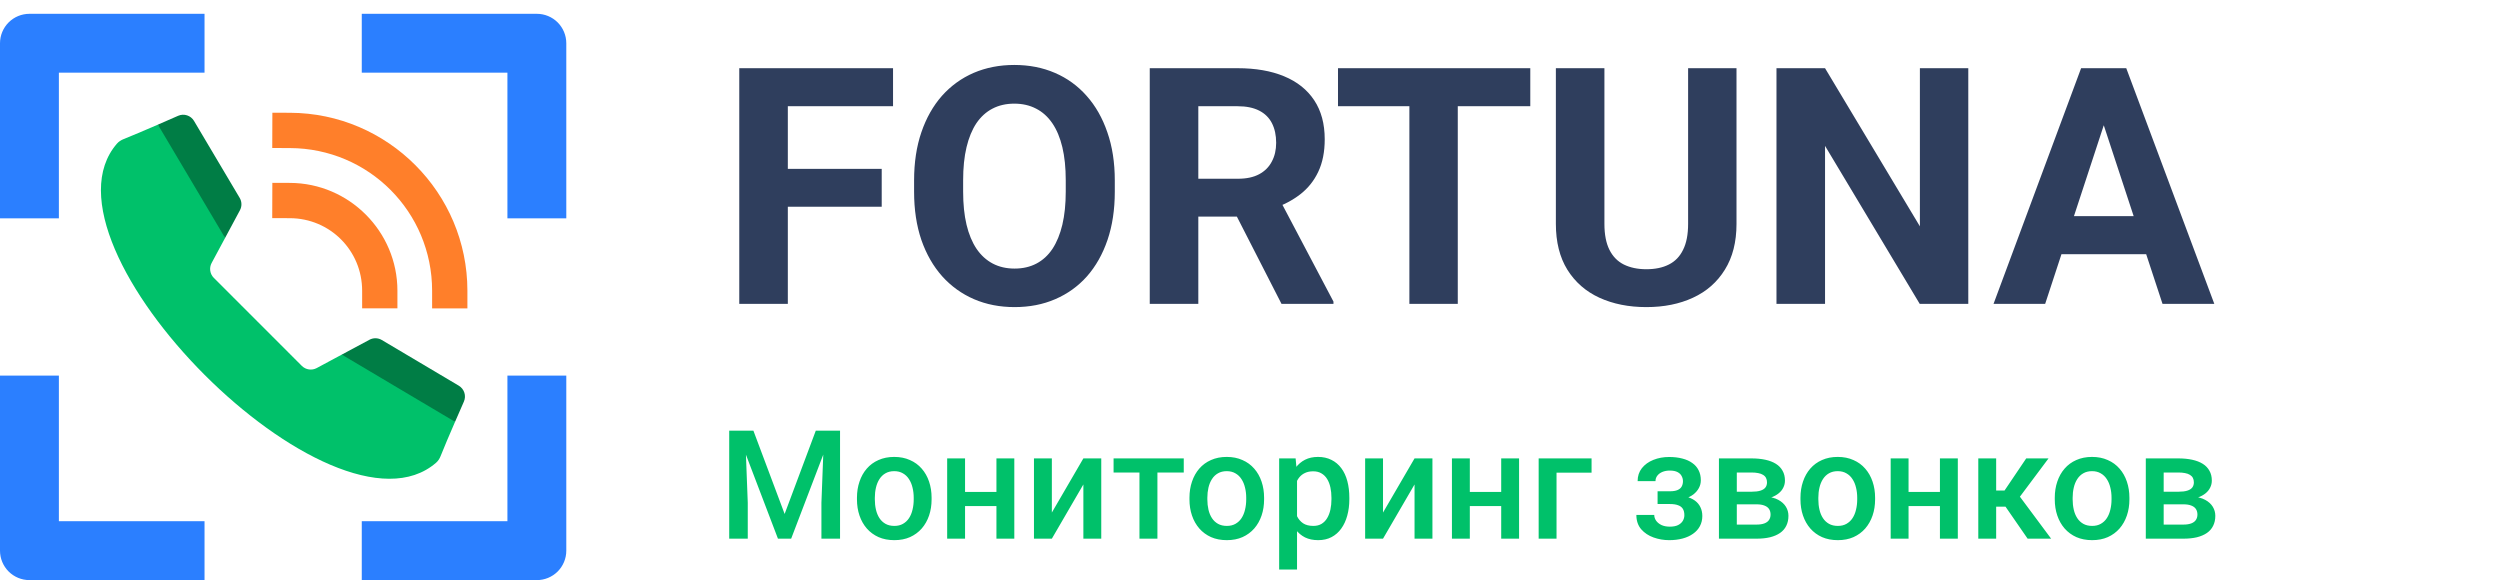 <svg width="181" height="42" viewBox="0 0 181 42" fill="none" xmlns="http://www.w3.org/2000/svg">
<path d="M53.343 31.18H54.546L56.807 37.211L59.063 31.18H60.266L57.28 39H56.324L53.343 31.18ZM52.795 31.18H53.939L54.138 36.4V39H52.795V31.18ZM59.67 31.18H60.819V39H59.471V36.4L59.67 31.18ZM62.044 36.159V36.035C62.044 35.616 62.105 35.228 62.227 34.87C62.348 34.508 62.524 34.195 62.753 33.93C62.986 33.661 63.269 33.453 63.602 33.307C63.938 33.156 64.318 33.081 64.74 33.081C65.166 33.081 65.546 33.156 65.879 33.307C66.216 33.453 66.5 33.661 66.733 33.93C66.966 34.195 67.143 34.508 67.265 34.87C67.386 35.228 67.447 35.616 67.447 36.035V36.159C67.447 36.578 67.386 36.966 67.265 37.324C67.143 37.682 66.966 37.996 66.733 38.264C66.5 38.529 66.217 38.737 65.884 38.887C65.551 39.034 65.174 39.107 64.751 39.107C64.325 39.107 63.944 39.034 63.607 38.887C63.274 38.737 62.991 38.529 62.758 38.264C62.526 37.996 62.348 37.682 62.227 37.324C62.105 36.966 62.044 36.578 62.044 36.159ZM63.338 36.035V36.159C63.338 36.42 63.365 36.667 63.419 36.9C63.473 37.133 63.557 37.337 63.671 37.512C63.786 37.688 63.933 37.825 64.112 37.926C64.291 38.026 64.504 38.076 64.751 38.076C64.991 38.076 65.199 38.026 65.374 37.926C65.553 37.825 65.7 37.688 65.814 37.512C65.929 37.337 66.013 37.133 66.067 36.9C66.124 36.667 66.153 36.42 66.153 36.159V36.035C66.153 35.777 66.124 35.534 66.067 35.305C66.013 35.072 65.927 34.866 65.809 34.687C65.695 34.508 65.548 34.368 65.369 34.268C65.193 34.164 64.984 34.112 64.74 34.112C64.497 34.112 64.285 34.164 64.106 34.268C63.931 34.368 63.786 34.508 63.671 34.687C63.557 34.866 63.473 35.072 63.419 35.305C63.365 35.534 63.338 35.777 63.338 36.035ZM72.501 35.616V36.637H69.494V35.616H72.501ZM69.87 33.188V39H68.575V33.188H69.87ZM73.436 33.188V39H72.142V33.188H73.436ZM76.154 37.109L78.436 33.188H79.731V39H78.436V35.074L76.154 39H74.859V33.188H76.154V37.109ZM83.797 33.188V39H82.497V33.188H83.797ZM85.704 33.188V34.209H80.623V33.188H85.704ZM86.117 36.159V36.035C86.117 35.616 86.178 35.228 86.3 34.87C86.421 34.508 86.597 34.195 86.826 33.93C87.059 33.661 87.342 33.453 87.675 33.307C88.011 33.156 88.391 33.081 88.814 33.081C89.24 33.081 89.619 33.156 89.952 33.307C90.289 33.453 90.573 33.661 90.806 33.93C91.039 34.195 91.216 34.508 91.338 34.87C91.46 35.228 91.52 35.616 91.52 36.035V36.159C91.52 36.578 91.46 36.966 91.338 37.324C91.216 37.682 91.039 37.996 90.806 38.264C90.573 38.529 90.29 38.737 89.957 38.887C89.624 39.034 89.247 39.107 88.824 39.107C88.398 39.107 88.017 39.034 87.68 38.887C87.347 38.737 87.064 38.529 86.832 38.264C86.599 37.996 86.421 37.682 86.3 37.324C86.178 36.966 86.117 36.578 86.117 36.159ZM87.412 36.035V36.159C87.412 36.42 87.439 36.667 87.492 36.9C87.546 37.133 87.63 37.337 87.745 37.512C87.859 37.688 88.006 37.825 88.185 37.926C88.364 38.026 88.577 38.076 88.824 38.076C89.064 38.076 89.272 38.026 89.447 37.926C89.626 37.825 89.773 37.688 89.888 37.512C90.002 37.337 90.086 37.133 90.14 36.9C90.197 36.667 90.226 36.42 90.226 36.159V36.035C90.226 35.777 90.197 35.534 90.14 35.305C90.086 35.072 90.001 34.866 89.882 34.687C89.768 34.508 89.621 34.368 89.442 34.268C89.266 34.164 89.057 34.112 88.814 34.112C88.57 34.112 88.359 34.164 88.18 34.268C88.004 34.368 87.859 34.508 87.745 34.687C87.63 34.866 87.546 35.072 87.492 35.305C87.439 35.534 87.412 35.777 87.412 36.035ZM93.905 34.306V41.234H92.611V33.188H93.803L93.905 34.306ZM97.692 36.041V36.153C97.692 36.576 97.642 36.968 97.541 37.33C97.445 37.688 97.3 38.001 97.106 38.27C96.917 38.535 96.682 38.74 96.403 38.887C96.124 39.034 95.801 39.107 95.436 39.107C95.074 39.107 94.757 39.041 94.485 38.909C94.217 38.773 93.989 38.581 93.803 38.334C93.617 38.087 93.467 37.797 93.352 37.464C93.241 37.127 93.162 36.758 93.116 36.357V35.922C93.162 35.496 93.241 35.109 93.352 34.762C93.467 34.415 93.617 34.116 93.803 33.865C93.989 33.615 94.217 33.421 94.485 33.285C94.754 33.149 95.067 33.081 95.425 33.081C95.79 33.081 96.115 33.153 96.397 33.296C96.68 33.435 96.918 33.636 97.112 33.898C97.305 34.155 97.45 34.467 97.547 34.832C97.644 35.194 97.692 35.596 97.692 36.041ZM96.397 36.153V36.041C96.397 35.772 96.372 35.523 96.322 35.294C96.272 35.061 96.193 34.857 96.086 34.682C95.978 34.506 95.841 34.37 95.672 34.273C95.508 34.173 95.309 34.123 95.076 34.123C94.847 34.123 94.65 34.162 94.485 34.241C94.321 34.316 94.183 34.422 94.072 34.558C93.961 34.694 93.875 34.853 93.814 35.036C93.753 35.215 93.71 35.41 93.685 35.622V36.664C93.728 36.921 93.801 37.158 93.905 37.373C94.009 37.587 94.156 37.759 94.346 37.888C94.539 38.014 94.786 38.076 95.087 38.076C95.32 38.076 95.518 38.026 95.683 37.926C95.848 37.825 95.982 37.688 96.086 37.512C96.193 37.333 96.272 37.127 96.322 36.895C96.372 36.662 96.397 36.415 96.397 36.153ZM100.13 37.109L102.413 33.188H103.708V39H102.413V35.074L100.13 39H98.836V33.188H100.13V37.109ZM109.046 35.616V36.637H106.039V35.616H109.046ZM106.415 33.188V39H105.12V33.188H106.415ZM109.981 33.188V39H108.687V33.188H109.981ZM115.229 33.188V34.22H112.693V39H111.399V33.188H115.229ZM121.126 36.223H120.009V35.568H120.911C121.14 35.568 121.323 35.537 121.459 35.477C121.599 35.416 121.697 35.331 121.754 35.224C121.815 35.113 121.846 34.984 121.846 34.837C121.846 34.709 121.815 34.587 121.754 34.472C121.697 34.354 121.599 34.257 121.459 34.182C121.319 34.107 121.13 34.069 120.89 34.069C120.693 34.069 120.515 34.102 120.358 34.166C120.204 34.23 120.082 34.32 119.993 34.435C119.903 34.549 119.858 34.682 119.858 34.832H118.564C118.564 34.47 118.666 34.159 118.87 33.898C119.078 33.636 119.355 33.435 119.703 33.296C120.05 33.156 120.431 33.086 120.847 33.086C121.201 33.086 121.52 33.124 121.803 33.199C122.086 33.271 122.326 33.378 122.522 33.522C122.723 33.661 122.875 33.837 122.979 34.048C123.086 34.255 123.14 34.497 123.14 34.773C123.14 34.97 123.094 35.156 123 35.331C122.907 35.507 122.773 35.663 122.598 35.799C122.422 35.931 122.209 36.035 121.958 36.11C121.711 36.185 121.434 36.223 121.126 36.223ZM120.009 35.847H121.126C121.47 35.847 121.774 35.881 122.039 35.949C122.304 36.014 122.526 36.11 122.705 36.239C122.884 36.368 123.018 36.528 123.108 36.717C123.201 36.904 123.248 37.118 123.248 37.362C123.248 37.634 123.188 37.879 123.07 38.098C122.956 38.312 122.791 38.495 122.576 38.645C122.365 38.796 122.112 38.91 121.819 38.989C121.525 39.068 121.201 39.107 120.847 39.107C120.46 39.107 120.084 39.043 119.719 38.914C119.357 38.785 119.058 38.586 118.822 38.318C118.589 38.046 118.473 37.7 118.473 37.281H119.767C119.767 37.428 119.812 37.566 119.901 37.695C119.991 37.824 120.12 37.929 120.288 38.012C120.456 38.09 120.659 38.13 120.895 38.13C121.139 38.13 121.337 38.092 121.491 38.017C121.645 37.938 121.76 37.836 121.835 37.711C121.91 37.582 121.948 37.446 121.948 37.303C121.948 37.109 121.91 36.954 121.835 36.835C121.76 36.717 121.645 36.631 121.491 36.578C121.337 36.52 121.144 36.492 120.911 36.492H120.009V35.847ZM127.174 36.513H125.315L125.305 35.6H126.83C127.081 35.6 127.287 35.575 127.448 35.525C127.612 35.475 127.734 35.4 127.813 35.299C127.892 35.196 127.931 35.07 127.931 34.923C127.931 34.802 127.908 34.696 127.861 34.606C127.815 34.513 127.743 34.438 127.646 34.381C127.553 34.32 127.435 34.277 127.292 34.252C127.152 34.223 126.989 34.209 126.803 34.209H125.745V39H124.451V33.188H126.803C127.176 33.188 127.51 33.221 127.808 33.285C128.108 33.35 128.364 33.448 128.576 33.581C128.787 33.713 128.948 33.881 129.059 34.085C129.174 34.286 129.231 34.522 129.231 34.794C129.231 34.974 129.192 35.142 129.113 35.299C129.038 35.457 128.925 35.596 128.774 35.718C128.624 35.84 128.44 35.94 128.221 36.019C128.003 36.094 127.752 36.141 127.469 36.159L127.174 36.513ZM127.174 39H124.939L125.455 37.98H127.174C127.403 37.98 127.593 37.951 127.743 37.894C127.894 37.836 128.005 37.754 128.076 37.647C128.151 37.535 128.189 37.405 128.189 37.254C128.189 37.1 128.153 36.968 128.082 36.857C128.01 36.746 127.899 36.662 127.749 36.605C127.602 36.544 127.41 36.513 127.174 36.513H125.697L125.708 35.6H127.464L127.834 35.955C128.203 35.98 128.509 36.058 128.753 36.191C128.996 36.323 129.179 36.49 129.301 36.69C129.423 36.891 129.483 37.109 129.483 37.346C129.483 37.618 129.431 37.858 129.328 38.065C129.227 38.273 129.077 38.447 128.876 38.586C128.68 38.722 128.438 38.826 128.151 38.898C127.865 38.966 127.539 39 127.174 39ZM130.354 36.159V36.035C130.354 35.616 130.414 35.228 130.536 34.87C130.658 34.508 130.833 34.195 131.062 33.93C131.295 33.661 131.578 33.453 131.911 33.307C132.248 33.156 132.627 33.081 133.05 33.081C133.476 33.081 133.855 33.156 134.188 33.307C134.525 33.453 134.81 33.661 135.042 33.93C135.275 34.195 135.452 34.508 135.574 34.87C135.696 35.228 135.757 35.616 135.757 36.035V36.159C135.757 36.578 135.696 36.966 135.574 37.324C135.452 37.682 135.275 37.996 135.042 38.264C134.81 38.529 134.527 38.737 134.194 38.887C133.861 39.034 133.483 39.107 133.061 39.107C132.634 39.107 132.253 39.034 131.917 38.887C131.583 38.737 131.301 38.529 131.068 38.264C130.835 37.996 130.658 37.682 130.536 37.324C130.414 36.966 130.354 36.578 130.354 36.159ZM131.648 36.035V36.159C131.648 36.42 131.675 36.667 131.729 36.9C131.782 37.133 131.866 37.337 131.981 37.512C132.096 37.688 132.242 37.825 132.421 37.926C132.6 38.026 132.813 38.076 133.061 38.076C133.3 38.076 133.508 38.026 133.684 37.926C133.863 37.825 134.009 37.688 134.124 37.512C134.239 37.337 134.323 37.133 134.376 36.9C134.434 36.667 134.462 36.42 134.462 36.159V36.035C134.462 35.777 134.434 35.534 134.376 35.305C134.323 35.072 134.237 34.866 134.119 34.687C134.004 34.508 133.857 34.368 133.678 34.268C133.503 34.164 133.293 34.112 133.05 34.112C132.806 34.112 132.595 34.164 132.416 34.268C132.241 34.368 132.096 34.508 131.981 34.687C131.866 34.866 131.782 35.072 131.729 35.305C131.675 35.534 131.648 35.777 131.648 36.035ZM140.811 35.616V36.637H137.803V35.616H140.811ZM138.179 33.188V39H136.885V33.188H138.179ZM141.746 33.188V39H140.451V33.188H141.746ZM144.522 33.188V39H143.228V33.188H144.522ZM148.314 33.188L145.699 36.685H144.222L144.05 35.514H145.129L146.698 33.188H148.314ZM146.8 39L145.049 36.465L146.069 35.729L148.502 39H146.8ZM148.766 36.159V36.035C148.766 35.616 148.826 35.228 148.948 34.87C149.07 34.508 149.245 34.195 149.475 33.93C149.707 33.661 149.99 33.453 150.323 33.307C150.66 33.156 151.039 33.081 151.462 33.081C151.888 33.081 152.268 33.156 152.601 33.307C152.937 33.453 153.222 33.661 153.455 33.93C153.687 34.195 153.865 34.508 153.986 34.87C154.108 35.228 154.169 35.616 154.169 36.035V36.159C154.169 36.578 154.108 36.966 153.986 37.324C153.865 37.682 153.687 37.996 153.455 38.264C153.222 38.529 152.939 38.737 152.606 38.887C152.273 39.034 151.895 39.107 151.473 39.107C151.047 39.107 150.665 39.034 150.329 38.887C149.996 38.737 149.713 38.529 149.48 38.264C149.247 37.996 149.07 37.682 148.948 37.324C148.826 36.966 148.766 36.578 148.766 36.159ZM150.06 36.035V36.159C150.06 36.42 150.087 36.667 150.141 36.9C150.194 37.133 150.278 37.337 150.393 37.512C150.508 37.688 150.654 37.825 150.833 37.926C151.013 38.026 151.226 38.076 151.473 38.076C151.713 38.076 151.92 38.026 152.096 37.926C152.275 37.825 152.422 37.688 152.536 37.512C152.651 37.337 152.735 37.133 152.789 36.9C152.846 36.667 152.875 36.42 152.875 36.159V36.035C152.875 35.777 152.846 35.534 152.789 35.305C152.735 35.072 152.649 34.866 152.531 34.687C152.416 34.508 152.269 34.368 152.09 34.268C151.915 34.164 151.705 34.112 151.462 34.112C151.218 34.112 151.007 34.164 150.828 34.268C150.653 34.368 150.508 34.508 150.393 34.687C150.278 34.866 150.194 35.072 150.141 35.305C150.087 35.534 150.06 35.777 150.06 36.035ZM158.079 36.513H156.221L156.21 35.6H157.735C157.986 35.6 158.192 35.575 158.353 35.525C158.518 35.475 158.639 35.4 158.718 35.299C158.797 35.196 158.836 35.07 158.836 34.923C158.836 34.802 158.813 34.696 158.767 34.606C158.72 34.513 158.648 34.438 158.552 34.381C158.459 34.32 158.34 34.277 158.197 34.252C158.058 34.223 157.895 34.209 157.708 34.209H156.65V39H155.356V33.188H157.708C158.081 33.188 158.416 33.221 158.713 33.285C159.014 33.35 159.27 33.448 159.481 33.581C159.692 33.713 159.853 33.881 159.964 34.085C160.079 34.286 160.136 34.522 160.136 34.794C160.136 34.974 160.097 35.142 160.018 35.299C159.943 35.457 159.83 35.596 159.68 35.718C159.529 35.84 159.345 35.94 159.126 36.019C158.908 36.094 158.657 36.141 158.375 36.159L158.079 36.513ZM158.079 39H155.845L156.36 37.98H158.079C158.308 37.98 158.498 37.951 158.648 37.894C158.799 37.836 158.91 37.754 158.981 37.647C159.057 37.535 159.094 37.405 159.094 37.254C159.094 37.1 159.058 36.968 158.987 36.857C158.915 36.746 158.804 36.662 158.654 36.605C158.507 36.544 158.315 36.513 158.079 36.513H156.602L156.613 35.6H158.369L158.74 35.955C159.109 35.98 159.415 36.058 159.658 36.191C159.902 36.323 160.084 36.49 160.206 36.69C160.328 36.891 160.389 37.109 160.389 37.346C160.389 37.618 160.337 37.858 160.233 38.065C160.133 38.273 159.982 38.447 159.782 38.586C159.585 38.722 159.343 38.826 159.057 38.898C158.77 38.966 158.444 39 158.079 39Z" fill="#00C16A"/>
<path d="M57.039 4.938V22H53.523V4.938H57.039ZM63.836 12.227V14.969H56.078V12.227H63.836ZM64.656 4.938V7.691H56.078V4.938H64.656ZM80.711 13.07V13.879C80.711 15.176 80.535 16.34 80.184 17.371C79.832 18.402 79.336 19.281 78.695 20.008C78.055 20.727 77.289 21.277 76.398 21.66C75.516 22.043 74.535 22.234 73.457 22.234C72.387 22.234 71.406 22.043 70.516 21.66C69.633 21.277 68.867 20.727 68.219 20.008C67.57 19.281 67.066 18.402 66.707 17.371C66.356 16.34 66.18 15.176 66.18 13.879V13.07C66.18 11.766 66.356 10.602 66.707 9.578C67.059 8.547 67.555 7.668 68.195 6.941C68.844 6.215 69.609 5.66 70.492 5.277C71.383 4.895 72.363 4.703 73.434 4.703C74.512 4.703 75.492 4.895 76.375 5.277C77.266 5.66 78.031 6.215 78.672 6.941C79.32 7.668 79.82 8.547 80.172 9.578C80.531 10.602 80.711 11.766 80.711 13.07ZM77.16 13.879V13.047C77.16 12.141 77.078 11.344 76.914 10.656C76.75 9.969 76.508 9.391 76.188 8.922C75.867 8.453 75.477 8.102 75.016 7.867C74.555 7.625 74.027 7.504 73.434 7.504C72.84 7.504 72.312 7.625 71.852 7.867C71.398 8.102 71.012 8.453 70.691 8.922C70.379 9.391 70.141 9.969 69.977 10.656C69.812 11.344 69.731 12.141 69.731 13.047V13.879C69.731 14.777 69.812 15.574 69.977 16.27C70.141 16.957 70.383 17.539 70.703 18.016C71.023 18.484 71.414 18.84 71.875 19.082C72.336 19.324 72.863 19.445 73.457 19.445C74.051 19.445 74.578 19.324 75.039 19.082C75.5 18.84 75.887 18.484 76.199 18.016C76.512 17.539 76.75 16.957 76.914 16.27C77.078 15.574 77.16 14.777 77.16 13.879ZM83.242 4.938H89.606C90.91 4.938 92.031 5.133 92.969 5.523C93.914 5.914 94.641 6.492 95.148 7.258C95.656 8.023 95.91 8.965 95.91 10.082C95.91 10.996 95.754 11.781 95.441 12.438C95.137 13.086 94.703 13.629 94.141 14.066C93.586 14.496 92.934 14.84 92.184 15.098L91.07 15.684H85.539L85.516 12.941H89.629C90.246 12.941 90.758 12.832 91.164 12.613C91.57 12.395 91.875 12.09 92.078 11.699C92.289 11.309 92.394 10.855 92.394 10.34C92.394 9.793 92.293 9.32 92.09 8.922C91.887 8.523 91.578 8.219 91.164 8.008C90.75 7.797 90.231 7.691 89.606 7.691H86.758V22H83.242V4.938ZM92.781 22L88.891 14.395L92.606 14.371L96.543 21.836V22H92.781ZM105.543 4.938V22H102.039V4.938H105.543ZM110.793 4.938V7.691H96.871V4.938H110.793ZM122.219 4.938H125.723V16.211C125.723 17.523 125.441 18.629 124.879 19.527C124.324 20.426 123.555 21.102 122.57 21.555C121.594 22.008 120.469 22.234 119.195 22.234C117.922 22.234 116.789 22.008 115.797 21.555C114.812 21.102 114.039 20.426 113.477 19.527C112.922 18.629 112.645 17.523 112.645 16.211V4.938H116.16V16.211C116.16 16.977 116.281 17.602 116.523 18.086C116.766 18.57 117.113 18.926 117.566 19.152C118.027 19.379 118.57 19.492 119.195 19.492C119.836 19.492 120.379 19.379 120.824 19.152C121.277 18.926 121.621 18.57 121.855 18.086C122.098 17.602 122.219 16.977 122.219 16.211V4.938ZM142.504 4.938V22H138.988L132.133 10.562V22H128.617V4.938H132.133L139 16.387V4.938H142.504ZM152.711 7.855L148.07 22H144.332L150.672 4.938H153.051L152.711 7.855ZM156.566 22L151.914 7.855L151.539 4.938H153.941L160.316 22H156.566ZM156.355 15.648V18.402H147.344V15.648H156.355Z" fill="#2F3E5D"/>
<g clip-path="url(#clip0_150_1293)">
<path d="M21.851 26.489C22.136 26.774 22.575 26.838 22.93 26.648L24.745 25.673C28.19 26.392 30.956 27.972 32.946 30.54C32.95 30.529 32.955 30.518 32.96 30.507C32.552 31.448 32.119 32.459 31.9 33.02C31.827 33.205 31.72 33.374 31.57 33.504C27.858 36.721 20.474 32.801 14.822 27.149C9.169 21.497 5.249 14.112 8.466 10.401C8.596 10.251 8.766 10.143 8.95 10.071C9.511 9.851 10.522 9.418 11.463 9.01C11.452 9.015 11.441 9.02 11.43 9.025C13.998 11.014 15.578 13.78 16.297 17.225L15.322 19.04C15.131 19.396 15.196 19.834 15.481 20.119L18.666 23.304L21.851 26.489Z" fill="#00C16A"/>
<path d="M24.745 25.673L26.747 24.599C27.029 24.447 27.37 24.454 27.646 24.618L33.215 27.923C33.612 28.159 33.772 28.652 33.586 29.075C33.411 29.474 33.182 29.996 32.946 30.54L24.745 25.673Z" fill="#007D45"/>
<path d="M16.297 17.225L17.371 15.223C17.523 14.941 17.516 14.6 17.352 14.325L14.047 8.755C13.812 8.358 13.319 8.198 12.896 8.384C12.497 8.56 11.975 8.788 11.431 9.024L16.297 17.225Z" fill="#007D45"/>
<path d="M19.718 13.237L19.709 15.792L20.986 15.796C23.894 15.806 26.219 18.139 26.219 21.047V22.324H28.773V21.047C28.773 16.762 25.28 13.257 20.995 13.242L19.718 13.237Z" fill="#FF7F2A"/>
<path d="M19.72 8.161L19.711 10.715L20.988 10.72C26.696 10.739 31.285 15.343 31.285 21.048V22.326H33.84V21.048C33.84 13.965 28.082 8.19 20.997 8.165L19.72 8.161Z" fill="#FF7F2A"/>
<path d="M2.132 1C1.566 1 1.024 1.225 0.624 1.624C0.225 2.024 1.64187e-05 2.566 0 3.132L0 13.676V15.808H4.263V13.676V5.263H12.676H14.808V1H12.676H2.132ZM26.192 1V5.263H28.324H36.737V13.676V15.808H41V13.676V3.132C41 2.566 40.775 2.024 40.376 1.624C39.976 1.225 39.434 1 38.868 1L28.324 1H26.192ZM0 27.192V29.324V39.868C1.631e-05 40.434 0.225 40.976 0.624 41.376C1.024 41.775 1.566 42 2.132 42H12.676H14.808V37.737H12.676H4.263V29.324V27.192H0ZM36.737 27.192V29.324V37.737H28.324H26.192V42H28.324H38.868C39.434 42 39.976 41.775 40.376 41.376C40.775 40.976 41 40.434 41 39.868V29.324V27.192H36.737Z" fill="#2B7FFF"/>
</g>
<defs>
<clipPath id="clip0_150_1293">
<rect width="41" height="41" fill="white" transform="translate(0 1)"/>
</clipPath>
</defs>
</svg>
